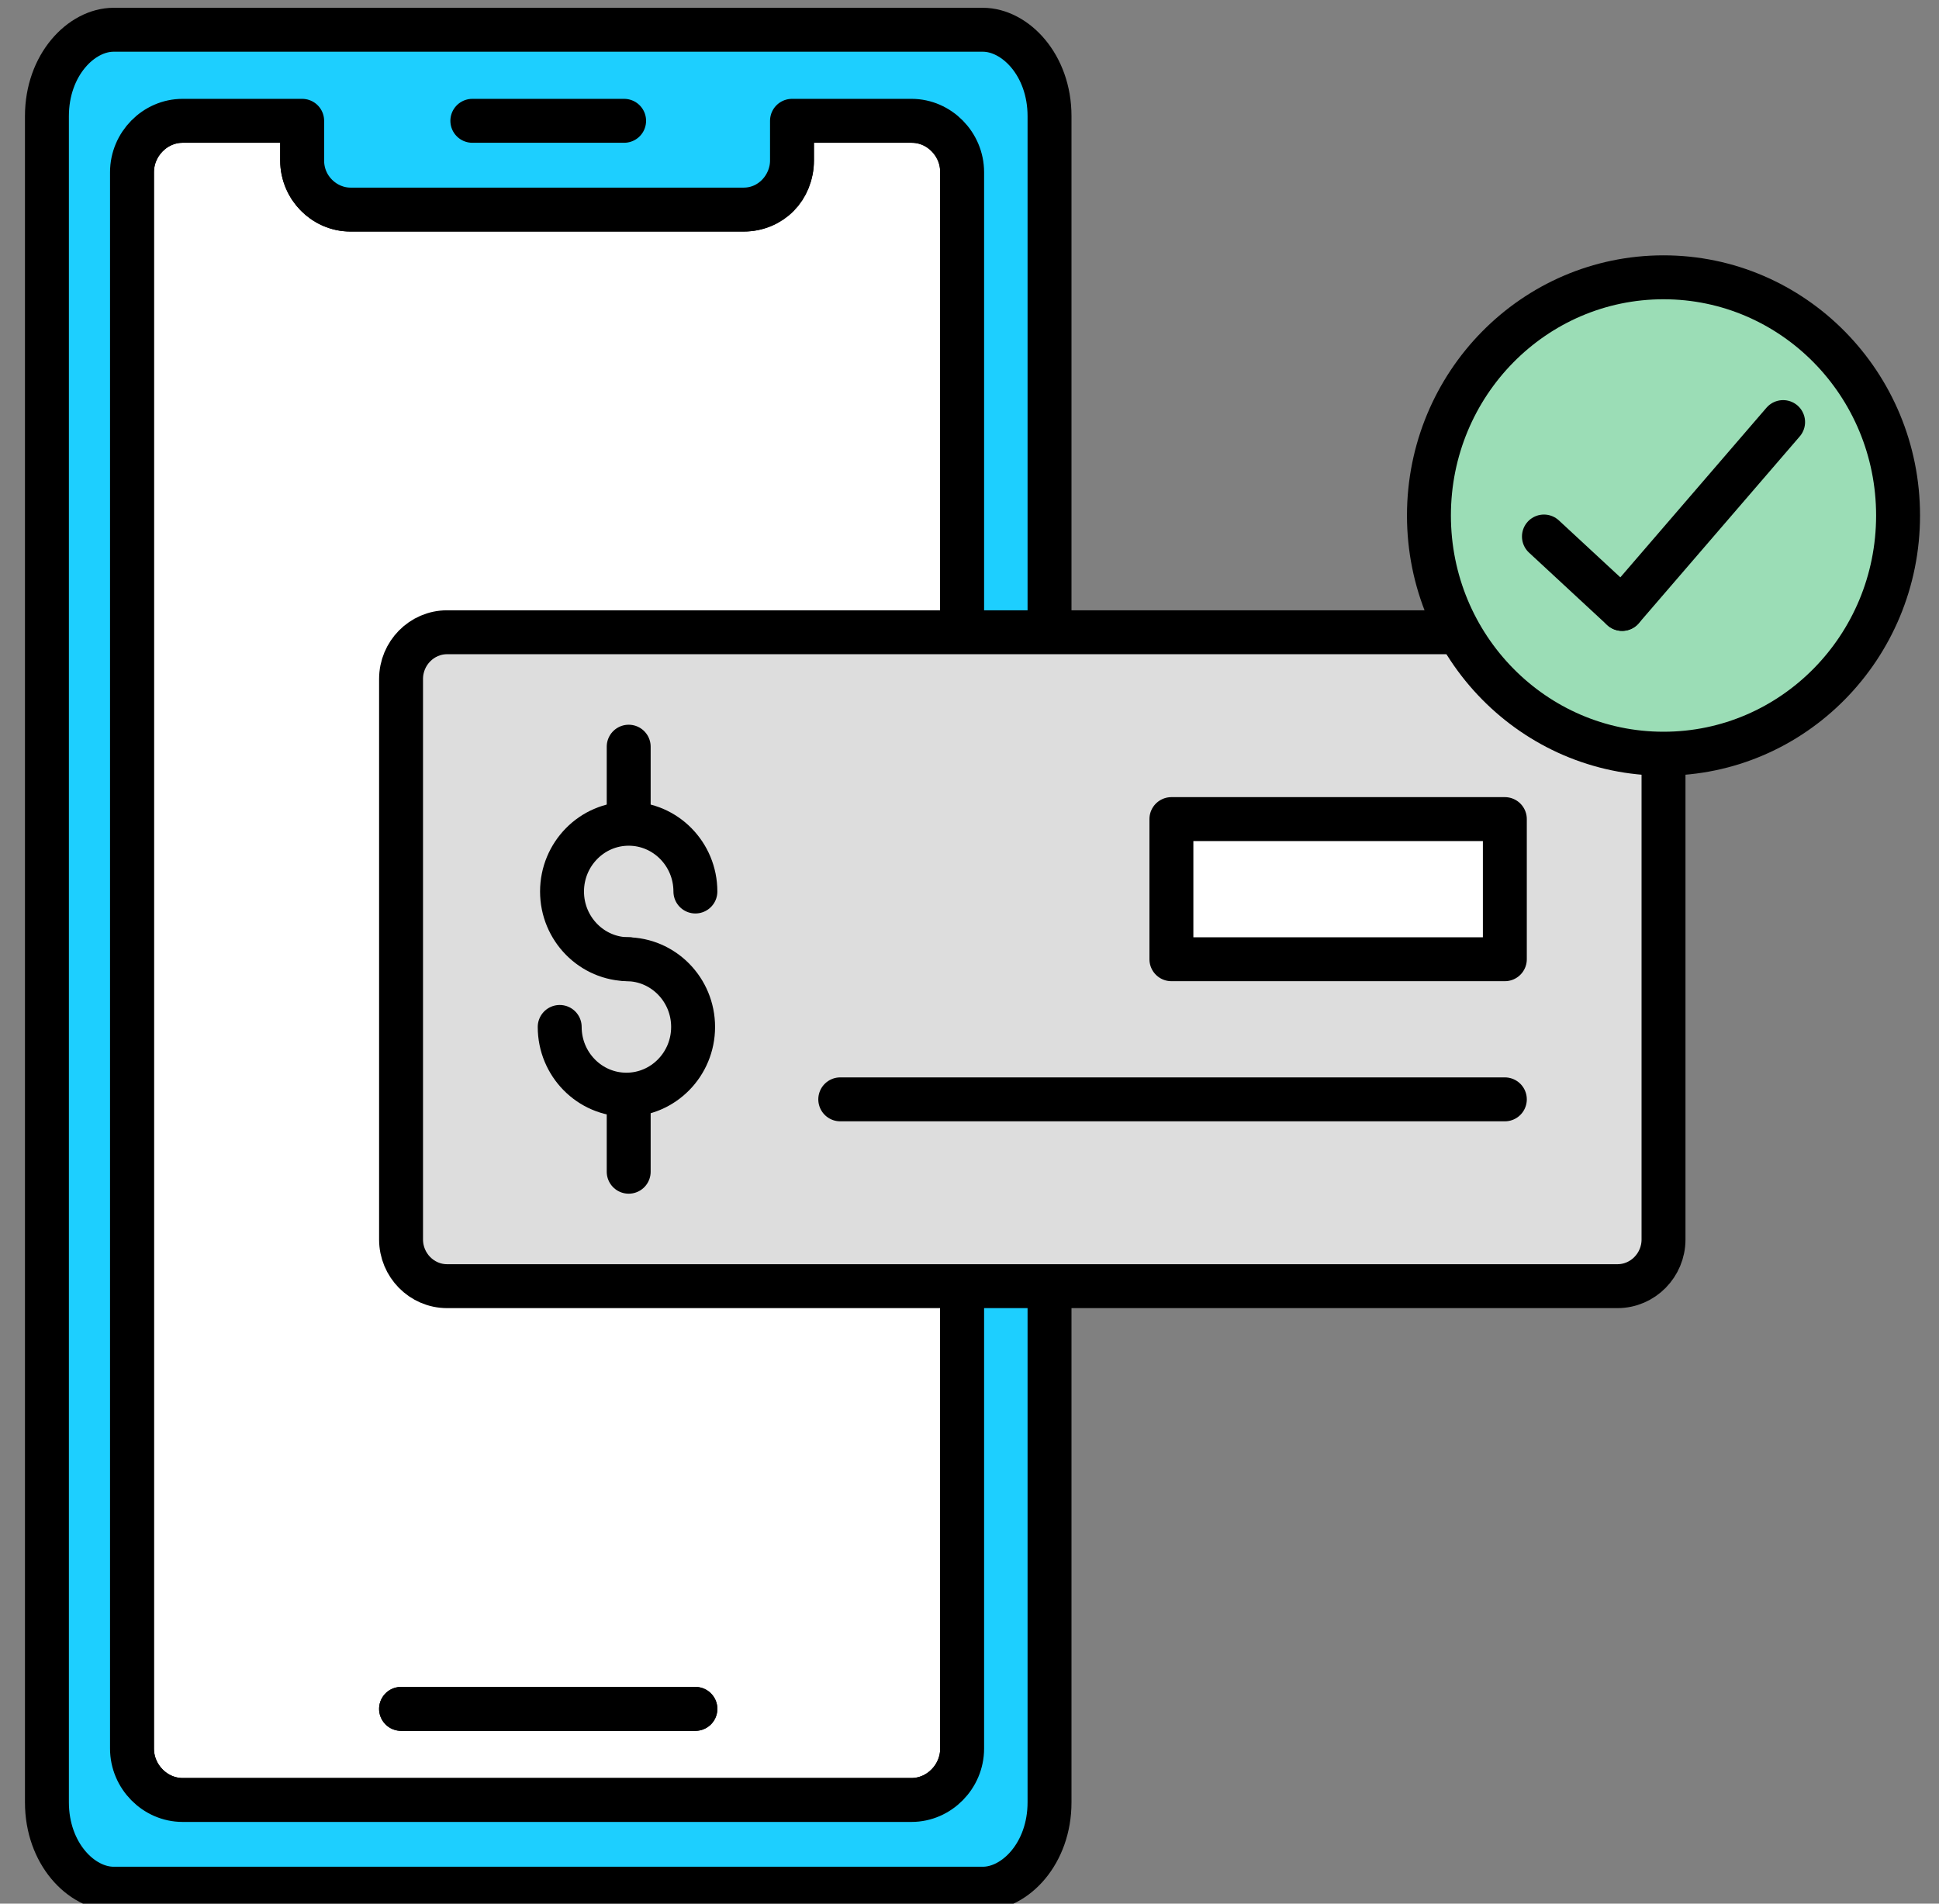 <svg width="55" height="54" viewBox="0 0 55 54" fill="none" xmlns="http://www.w3.org/2000/svg">
<rect x="0" y="0" width="55" height="54" fill="#808080" stroke="none"/>
<g clip-path="url(#clip0_3248_72338)">
<path d="M25.856 3.427H22.464V4.554C22.464 5.349 21.877 5.945 21.095 5.945H9.941C9.158 5.945 8.571 5.282 8.571 4.554V3.427H5.179C4.396 3.427 3.744 4.09 3.744 4.885V49.602C3.744 50.397 4.396 51.059 5.179 51.059H25.856C26.639 51.059 27.291 50.397 27.291 49.602V4.885C27.291 4.024 26.639 3.427 25.856 3.427Z" fill="white" stroke="black" stroke-width="1.246" stroke-miterlimit="10" stroke-linecap="round" stroke-linejoin="round"/>
<path d="M11.376 48.475H19.725" stroke="black" stroke-width="1.246" stroke-miterlimit="10" stroke-linecap="round" stroke-linejoin="round"/>
<path d="M13.398 3.427H17.703" stroke="black" stroke-width="1.246" stroke-miterlimit="10" stroke-linecap="round" stroke-linejoin="round"/>
<path d="M27.878 0.844H3.222C2.309 0.844 1.331 1.837 1.331 3.295V51.125C1.331 52.583 2.309 53.576 3.222 53.576H27.878C28.792 53.576 29.77 52.583 29.77 51.125V3.295C29.77 1.837 28.792 0.844 27.878 0.844ZM27.291 49.602C27.291 50.396 26.639 51.059 25.856 51.059H5.179C4.396 51.059 3.744 50.396 3.744 49.602V4.885C3.744 4.09 4.396 3.427 5.179 3.427H8.571V4.554C8.571 5.349 9.223 5.945 9.941 5.945H21.095C21.878 5.945 22.465 5.282 22.465 4.554V3.427H25.856C26.639 3.427 27.291 4.09 27.291 4.885V49.602Z" fill="#1DCFFF" stroke="black" stroke-width="1.246" stroke-miterlimit="10" stroke-linecap="round" stroke-linejoin="round"/>
<path d="M11.376 48.475H19.725" stroke="black" stroke-width="1.246" stroke-miterlimit="10" stroke-linecap="round" stroke-linejoin="round"/>
<path d="M13.398 3.427H17.703" stroke="black" stroke-width="1.246" stroke-miterlimit="10" stroke-linecap="round" stroke-linejoin="round"/>
<path d="M47.186 19.26V35.16C47.186 35.888 46.599 36.484 45.881 36.484H12.68C11.963 36.484 11.376 35.888 11.376 35.16V19.26C11.376 18.532 11.963 17.935 12.68 17.935H45.881C46.599 17.935 47.186 18.532 47.186 19.26Z" fill="#DDDDDD" stroke="black" stroke-width="1.246" stroke-miterlimit="10" stroke-linecap="round" stroke-linejoin="round"/>
<path d="M19.725 25.289C19.725 24.229 18.877 23.367 17.833 23.367C16.79 23.367 15.942 24.229 15.942 25.289C15.942 26.349 16.79 27.21 17.833 27.21" stroke="black" stroke-width="1.246" stroke-miterlimit="10" stroke-linecap="round" stroke-linejoin="round"/>
<path d="M15.876 29.131C15.876 30.191 16.724 31.052 17.768 31.052C18.812 31.052 19.66 30.191 19.66 29.131C19.66 28.071 18.812 27.21 17.768 27.21" stroke="black" stroke-width="1.246" stroke-miterlimit="10" stroke-linecap="round" stroke-linejoin="round"/>
<path d="M17.833 31.118V33.238" stroke="black" stroke-width="1.246" stroke-miterlimit="10" stroke-linecap="round" stroke-linejoin="round"/>
<path d="M17.833 21.181V23.301" stroke="black" stroke-width="1.246" stroke-miterlimit="10" stroke-linecap="round" stroke-linejoin="round"/>
<path d="M23.834 31.185H42.685" stroke="black" stroke-width="1.246" stroke-miterlimit="10" stroke-linecap="round" stroke-linejoin="round"/>
<path d="M42.685 23.235H33.227V27.21H42.685V23.235Z" fill="white" stroke="black" stroke-width="1.246" stroke-miterlimit="10" stroke-linecap="round" stroke-linejoin="round"/>
<path d="M47.186 21.38C50.86 21.38 53.839 18.355 53.839 14.623C53.839 10.891 50.86 7.866 47.186 7.866C43.511 7.866 40.532 10.891 40.532 14.623C40.532 18.355 43.511 21.38 47.186 21.38Z" fill="#9BDDB6" stroke="black" stroke-width="1.246" stroke-miterlimit="10" stroke-linecap="round" stroke-linejoin="round"/>
<path d="M43.794 15.219L46.011 17.273" stroke="black" stroke-width="1.246" stroke-miterlimit="10" stroke-linecap="round" stroke-linejoin="round"/>
<path d="M50.578 11.973L46.012 17.273" stroke="black" stroke-width="1.246" stroke-miterlimit="10" stroke-linecap="round" stroke-linejoin="round"/>
</g>
<defs>
<clipPath id="clip0_3248_72338">
<rect width="54" height="54" fill="white" transform="translate(0.5)"/>
</clipPath>
</defs>
</svg>
